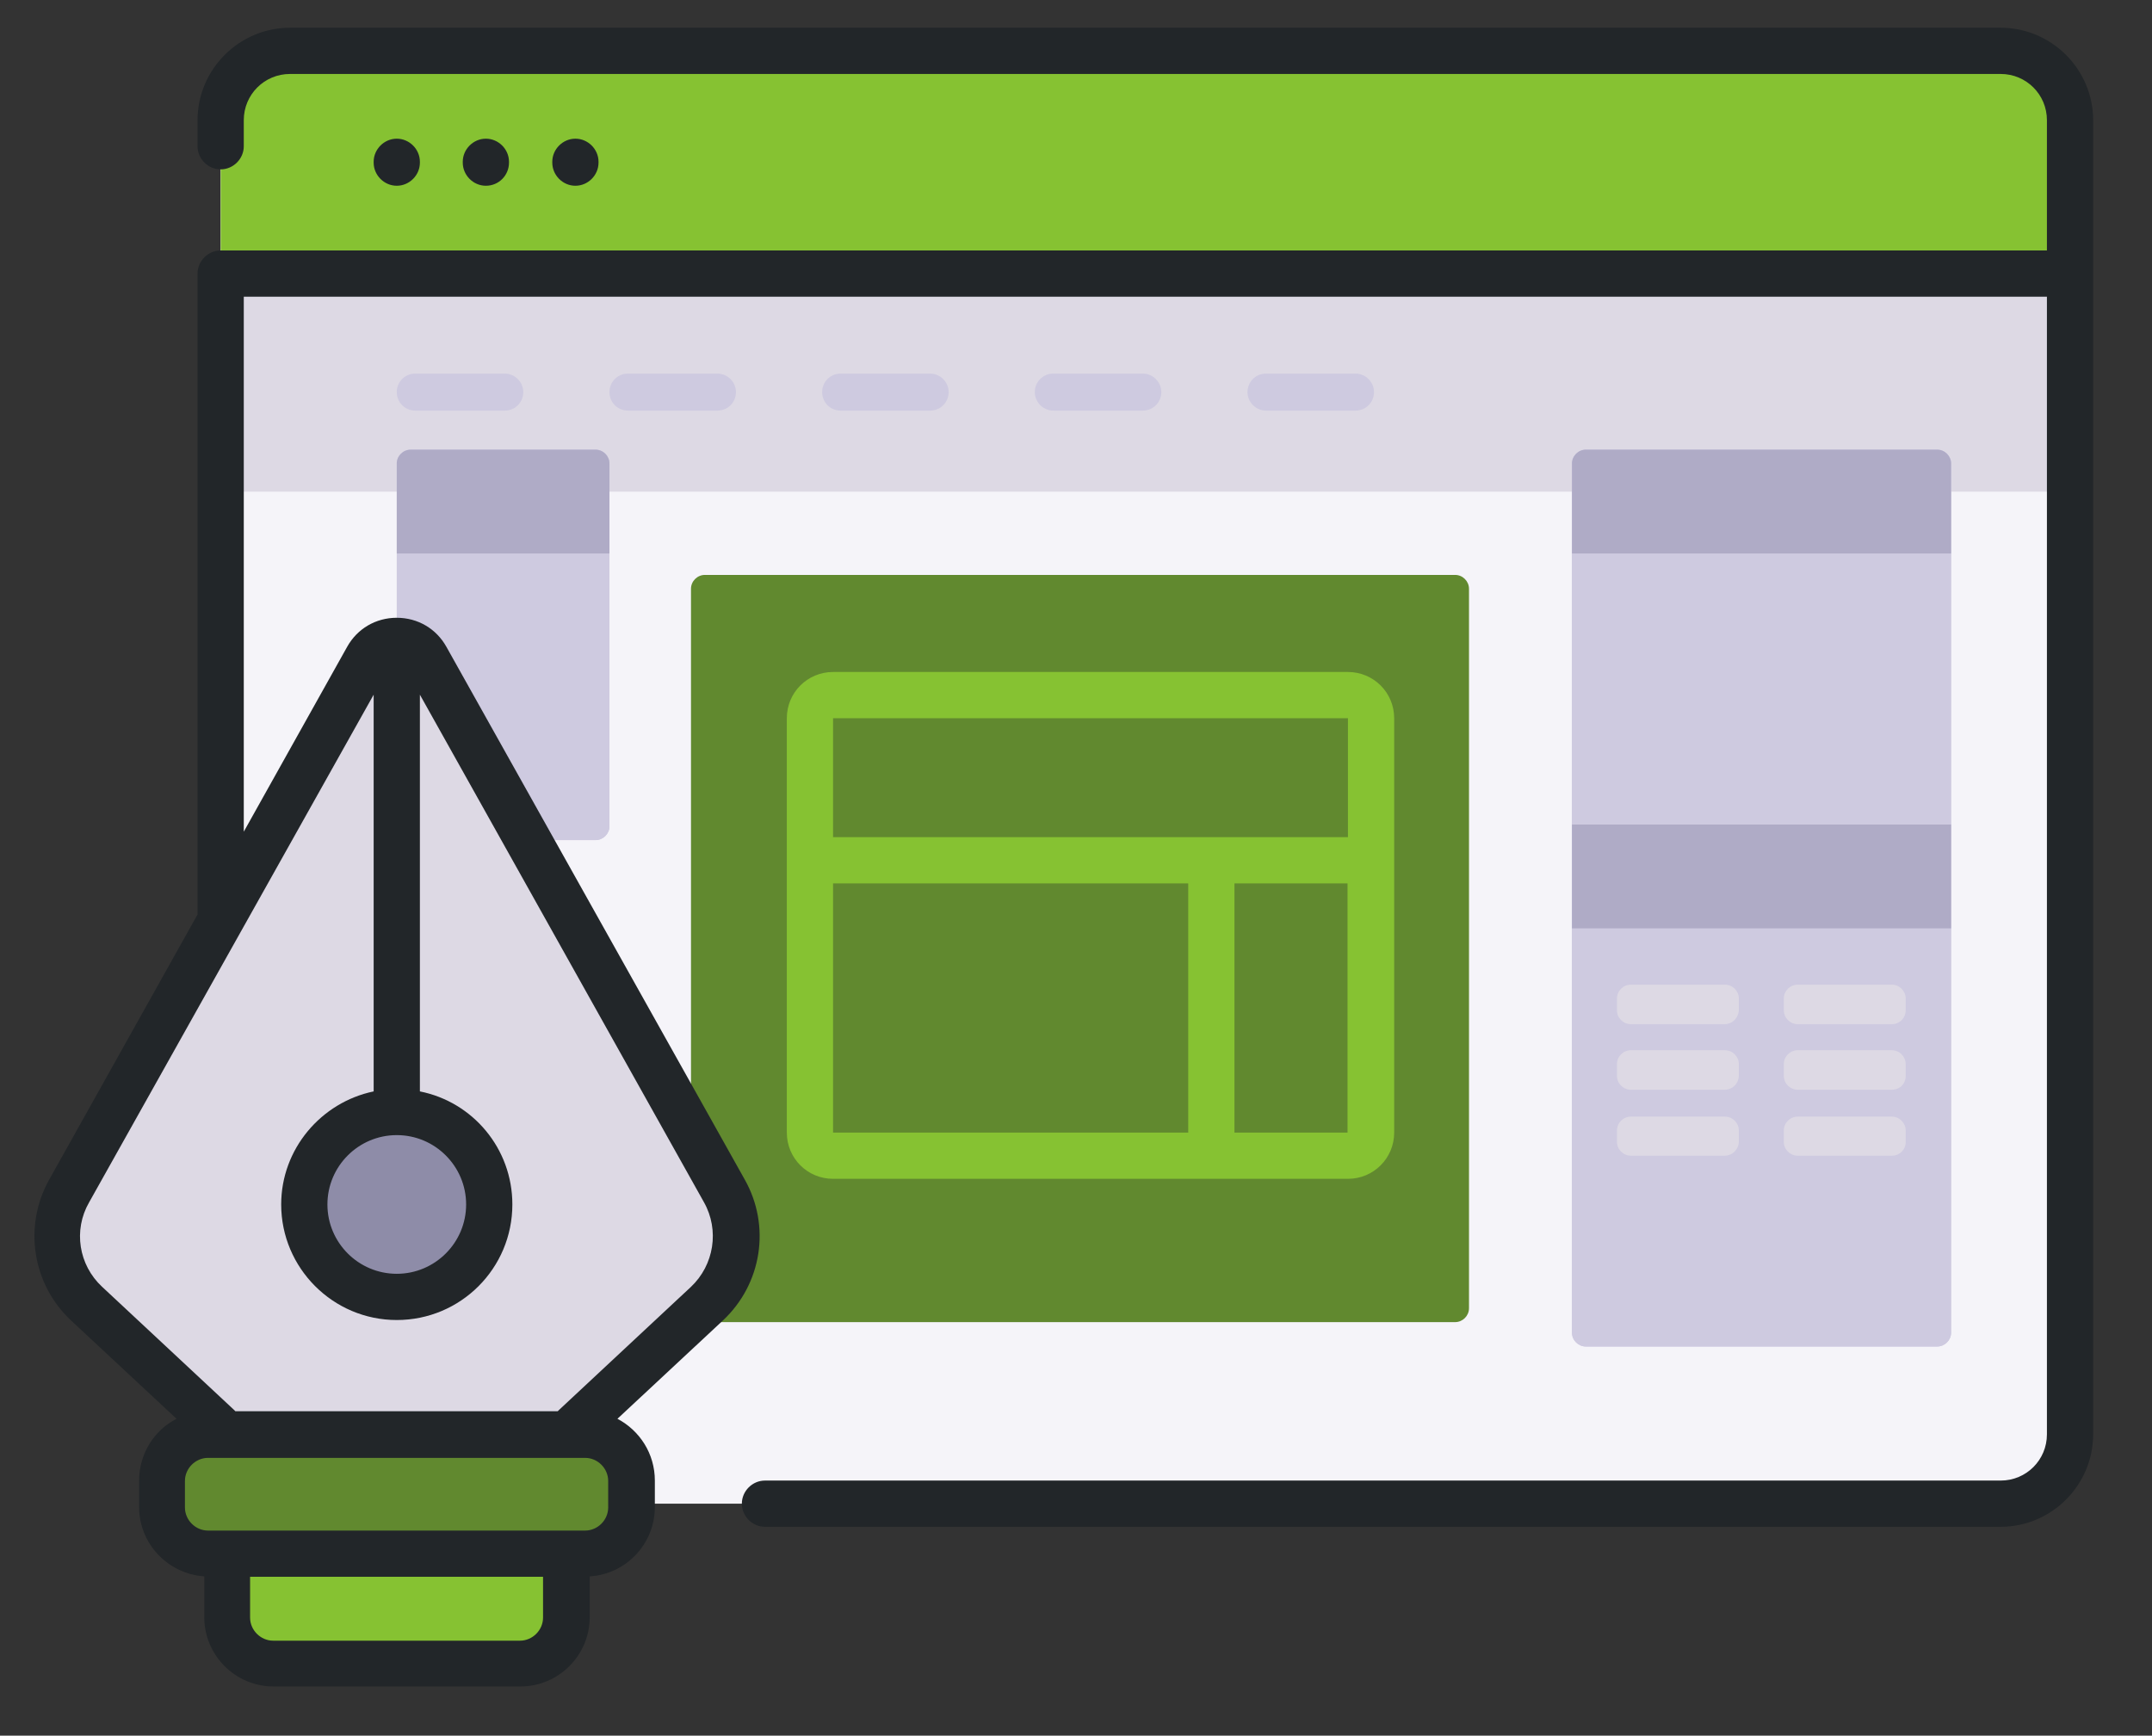 <?xml version="1.0" encoding="utf-8"?>
<!-- Generator: Adobe Illustrator 22.1.0, SVG Export Plug-In . SVG Version: 6.00 Build 0)  -->
<svg version="1.1" id="Capa_1" xmlns="http://www.w3.org/2000/svg" xmlns:xlink="http://www.w3.org/1999/xlink" x="0px" y="0px"
	 viewBox="0 0 512 413" style="enable-background:new 0 0 512 413;" xml:space="preserve">
<rect x="0" y="0" width="512" height="413" fill="#333333" stroke="none"/>
<style type="text/css">
	.st0{fill:#F5F4F9;}
	.st1{fill:#61892F;}
	.st2{fill:#DDD9E4;}
	.st3{fill:#86C232;}
	.st4{fill:#CECAE0;}
	.st5{fill:#AFABC6;}
	.st6{fill:#8E8CA8;}
	.st7{fill:#222629;}
</style>
<g>
	<path class="st0" d="M492.5,28.6v312.7c0,9.1-7.4,16.5-16.5,16.5H69c-9.1,0-16.5-7.4-16.5-16.5V28.6c0-9.1,7.4-16.5,16.5-16.5h407
		C485.1,12.1,492.5,19.5,492.5,28.6L492.5,28.6z"/>
	<path class="st1" d="M346.2,314.6H167.7c-1.8,0-3.3-1.5-3.3-3.3V140.1c0-1.8,1.5-3.3,3.3-3.3h178.5c1.8,0,3.3,1.5,3.3,3.3v171.2
		C349.5,313.1,348,314.6,346.2,314.6z"/>
	<path class="st2" d="M492.5,117V28.6c0-9.1-7.4-16.5-16.5-16.5H69c-9.1,0-16.5,7.4-16.5,16.5V117H492.5z"/>
	<path class="st3" d="M492.5,65.1V28.6c0-9.1-7.4-16.5-16.5-16.5H69c-9.1,0-16.5,7.4-16.5,16.5v36.5H492.5z"/>
	<path class="st4" d="M460.9,320.4h-83.6c-1.8,0-3.3-1.5-3.3-3.3V110.3c0-1.8,1.5-3.3,3.3-3.3h83.6c1.8,0,3.3,1.5,3.3,3.3v206.8
		C464.2,318.9,462.7,320.4,460.9,320.4L460.9,320.4z"/>
	<path class="st4" d="M460.9,320.4h-83.6c-1.8,0-3.3-1.5-3.3-3.3V110.3c0-1.8,1.5-3.3,3.3-3.3h83.6c1.8,0,3.3,1.5,3.3,3.3v206.8
		C464.2,318.9,462.7,320.4,460.9,320.4L460.9,320.4z"/>
	<path class="st5" d="M464.2,131.7H374v-21.4c0-1.8,1.5-3.3,3.3-3.3h83.6c1.8,0,3.3,1.5,3.3,3.3L464.2,131.7L464.2,131.7z"/>
	<path class="st5" d="M374,196.2h90.2v24.7H374V196.2z"/>
	<g>
		<path class="st2" d="M410.3,243.7H388c-1.8,0-3.3-1.5-3.3-3.3v-2.8c0-1.8,1.5-3.3,3.3-3.3h22.4c1.8,0,3.3,1.5,3.3,3.3v2.8
			C413.6,242.2,412.2,243.7,410.3,243.7z"/>
		<path class="st2" d="M450.1,243.7h-22.4c-1.8,0-3.3-1.5-3.3-3.3v-2.8c0-1.8,1.5-3.3,3.3-3.3h22.4c1.8,0,3.3,1.5,3.3,3.3v2.8
			C453.4,242.2,452,243.7,450.1,243.7z"/>
		<path class="st2" d="M410.3,259.3H388c-1.8,0-3.3-1.5-3.3-3.3v-2.8c0-1.8,1.5-3.3,3.3-3.3h22.4c1.8,0,3.3,1.5,3.3,3.3v2.8
			C413.6,257.9,412.2,259.3,410.3,259.3z"/>
		<path class="st2" d="M450.1,259.3h-22.4c-1.8,0-3.3-1.5-3.3-3.3v-2.8c0-1.8,1.5-3.3,3.3-3.3h22.4c1.8,0,3.3,1.5,3.3,3.3v2.8
			C453.4,257.9,452,259.3,450.1,259.3z"/>
		<path class="st2" d="M410.3,275H388c-1.8,0-3.3-1.5-3.3-3.3V269c0-1.8,1.5-3.3,3.3-3.3h22.4c1.8,0,3.3,1.5,3.3,3.3v2.8
			C413.6,273.5,412.2,275,410.3,275z"/>
		<path class="st2" d="M450.1,275h-22.4c-1.8,0-3.3-1.5-3.3-3.3V269c0-1.8,1.5-3.3,3.3-3.3h22.4c1.8,0,3.3,1.5,3.3,3.3v2.8
			C453.4,273.5,452,275,450.1,275z"/>
	</g>
	<path class="st4" d="M145,196.6v-86.3c0-1.8-1.5-3.3-3.3-3.3h-44c-1.8,0-3.3,1.5-3.3,3.3v86.3c0,1.8,1.5,3.3,3.3,3.3h44
		C143.5,199.9,145,198.4,145,196.6z"/>
	<path class="st4" d="M145,196.6v-86.3c0-1.8-1.5-3.3-3.3-3.3h-44c-1.8,0-3.3,1.5-3.3,3.3v86.3c0,1.8,1.5,3.3,3.3,3.3h44
		C143.5,199.9,145,198.4,145,196.6z"/>
	<path class="st5" d="M145,131.7H94.4v-21.4c0-1.8,1.5-3.3,3.3-3.3h44c1.8,0,3.3,1.5,3.3,3.3L145,131.7L145,131.7z"/>
	<path class="st3" d="M123.7,395.9H65c-6.1,0-11-4.9-11-11v-24.2h80.7v24.2C134.7,391,129.8,395.9,123.7,395.9z"/>
	<path class="st2" d="M64.8,351.5h59.1l44.2-41.3c7.4-6.9,9.1-18,4.2-26.8l-71-126.8c-3.1-5.5-10.9-5.5-13.9,0l-71,126.8
		c-4.9,8.8-3.2,19.9,4.2,26.8L64.8,351.5z"/>
	<circle class="st6" cx="94.4" cy="286.6" r="22"/>
	<path class="st1" d="M139.2,369.7H49.5c-6.1,0-11-4.9-11-11v-6.3c0-6.1,4.9-11,11-11h89.7c6.1,0,11,4.9,11,11v6.3
		C150.2,364.8,145.3,369.7,139.2,369.7z"/>
	<path class="st7" d="M99.9,38.7v-0.2c0-3-2.5-5.5-5.5-5.5s-5.5,2.5-5.5,5.5v0.2c0,3,2.5,5.5,5.5,5.5S99.9,41.7,99.9,38.7z"/>
	<path class="st7" d="M121.1,38.7v-0.2c0-3-2.5-5.5-5.5-5.5s-5.5,2.5-5.5,5.5v0.2c0,3,2.5,5.5,5.5,5.5
		C118.7,44.2,121.1,41.7,121.1,38.7z"/>
	<path class="st7" d="M142.4,38.7v-0.2c0-3-2.5-5.5-5.5-5.5s-5.5,2.5-5.5,5.5v0.2c0,3,2.5,5.5,5.5,5.5S142.4,41.7,142.4,38.7z"/>
	<path class="st7" d="M476,6.6H69c-12.1,0-22,9.9-22,22v6.2c0,3,2.5,5.5,5.5,5.5s5.5-2.5,5.5-5.5v-6.2c0-6.1,4.9-11,11-11h407
		c6.1,0,11,4.9,11,11v31H52.5c-3,0-5.5,2.5-5.5,5.5v152.5l-35.3,63.1c-6.2,11.1-4,24.9,5.2,33.5L42,337.6c-5.3,2.7-8.9,8.3-8.9,14.7
		v6.3c0,8.8,6.9,15.9,15.5,16.5v9.7c0,9.1,7.4,16.5,16.5,16.5h58.7c9.1,0,16.5-7.4,16.5-16.5v-9.7c8.6-0.5,15.5-7.7,15.5-16.5v-6.3
		c0-6.4-3.6-11.9-8.9-14.7l25.1-23.4c9.3-8.7,11.4-22.5,5.2-33.5l-71-126.8c-2.4-4.3-6.8-6.9-11.8-6.9s-9.4,2.6-11.8,6.9l-24.6,44
		V70.6h429v270.7c0,6.1-4.9,11-11,11H182c-3,0-5.5,2.5-5.5,5.5s2.5,5.5,5.5,5.5h294c12.1,0,22-9.9,22-22V28.6
		C498,16.5,488.1,6.6,476,6.6L476,6.6z M123.7,390.4H65c-3,0-5.5-2.5-5.5-5.5v-9.7h69.7v9.7C129.2,387.9,126.7,390.4,123.7,390.4z
		 M144.7,358.7c0,3-2.5,5.5-5.5,5.5H49.5c-3,0-5.5-2.5-5.5-5.5v-6.3c0-3,2.5-5.5,5.5-5.5h89.7c3,0,5.5,2.5,5.5,5.5V358.7
		L144.7,358.7z M94.4,270.1c9.1,0,16.5,7.4,16.5,16.5s-7.4,16.5-16.5,16.5s-16.5-7.4-16.5-16.5S85.3,270.1,94.4,270.1z M88.9,165.3
		v94.4c-12.5,2.6-22,13.7-22,26.9c0,15.1,12.3,27.5,27.5,27.5s27.5-12.3,27.5-27.5c0-13.3-9.4-24.4-22-26.9v-94.4l67.6,120.8
		c3.7,6.6,2.4,14.9-3.1,20.1L133,335.5c-0.1,0.1-0.2,0.2-0.3,0.3H56c-0.1-0.1-0.2-0.2-0.3-0.3l-31.4-29.3
		c-5.6-5.2-6.9-13.5-3.1-20.1L88.9,165.3z"/>
	<path class="st3" d="M331.7,269.5v-98.6c0-6.1-4.9-11-11-11H198.2c-6.1,0-11,4.9-11,11v98.6c0,6.1,4.9,11,11,11h122.5
		C326.8,280.5,331.7,275.6,331.7,269.5z M293.7,269.5v-59.3h26.9v59.3H293.7z M320.7,170.9v28.3H198.2v-28.3H320.7z M198.2,210.2
		h84.5v59.3h-84.5L198.2,210.2L198.2,210.2z"/>
	<path class="st4" d="M98.8,97.7h21.3c2.5,0,4.4-2,4.4-4.4s-2-4.4-4.4-4.4H98.8c-2.5,0-4.4,2-4.4,4.4S96.3,97.7,98.8,97.7z"/>
	<path class="st4" d="M149.4,97.7h21.3c2.5,0,4.4-2,4.4-4.4s-2-4.4-4.4-4.4h-21.3c-2.5,0-4.4,2-4.4,4.4S146.9,97.7,149.4,97.7z"/>
	<path class="st4" d="M200,97.7h21.3c2.5,0,4.4-2,4.4-4.4s-2-4.4-4.4-4.4H200c-2.5,0-4.4,2-4.4,4.4S197.5,97.7,200,97.7z"/>
	<path class="st4" d="M250.6,97.7h21.3c2.5,0,4.4-2,4.4-4.4s-2-4.4-4.4-4.4h-21.3c-2.5,0-4.4,2-4.4,4.4S248.2,97.7,250.6,97.7z"/>
	<path class="st4" d="M301.2,97.7h21.3c2.5,0,4.4-2,4.4-4.4s-2-4.4-4.4-4.4h-21.3c-2.5,0-4.4,2-4.4,4.4S298.8,97.7,301.2,97.7z"/>
</g>
</svg>
